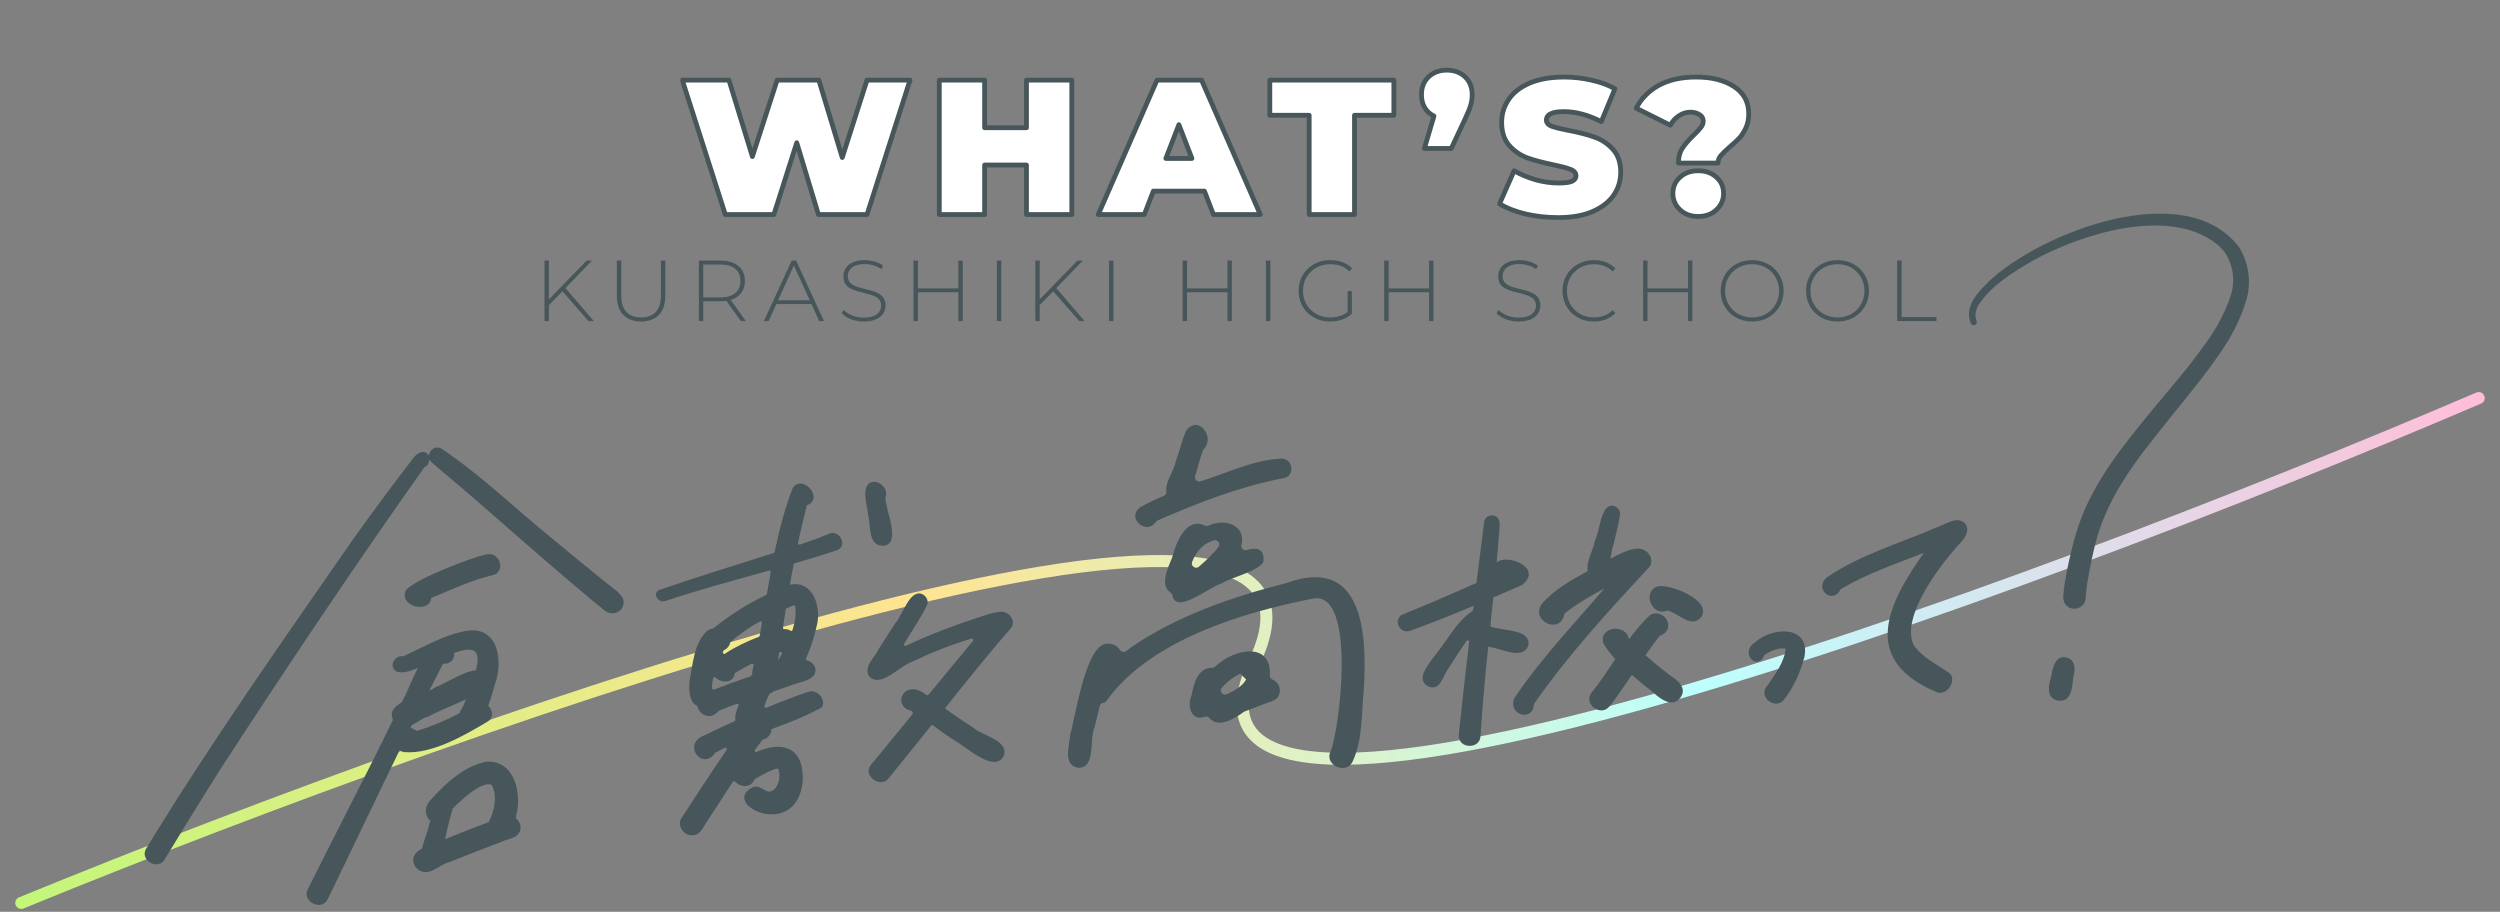 <svg width="839" height="306" viewBox="0 0 839 306" fill="none" xmlns="http://www.w3.org/2000/svg">
<rect x="0" y="0" width="839" height="306" fill="#808080" stroke="none"/>
<mask id="path-1-outside-1_2166_67958" maskUnits="userSpaceOnUse" x="228.156" y="22" width="360" height="52" fill="black">
<rect fill="white" x="228.156" y="22" width="360" height="52"/>
<path d="M305.406 26.889L290.971 72H274.667L267.384 47.898L259.716 72H243.411L228.976 26.889H244.636L252.498 52.538L260.811 26.889H274.795L282.658 52.86L290.971 26.889H305.406ZM359.694 26.889V72H344.485V55.373H330.437V72H315.228V26.889H330.437V42.871H344.485V26.889H359.694ZM404.206 64.138H387.064L384.035 72H368.569L388.289 26.889H403.24L422.959 72H407.235L404.206 64.138ZM400.017 53.182L395.635 41.84L391.253 53.182H400.017ZM439.361 38.682H426.15V26.889H467.781V38.682H454.57V72H439.361V38.682ZM485.556 23.538C488.048 23.538 490.089 24.29 491.678 25.794C493.268 27.297 494.063 29.295 494.063 31.787C494.063 32.904 493.912 34.021 493.612 35.138C493.311 36.255 492.623 37.952 491.549 40.229L487.038 49.831H478.016L481.238 38.94C479.907 38.296 478.875 37.372 478.145 36.169C477.415 34.923 477.05 33.463 477.05 31.787C477.05 29.295 477.844 27.297 479.434 25.794C481.024 24.29 483.064 23.538 485.556 23.538ZM522.9 73.031C519.162 73.031 515.51 72.623 511.944 71.807C508.421 70.947 505.521 69.809 503.244 68.391L508.142 57.307C510.29 58.553 512.696 59.562 515.36 60.336C518.024 61.066 520.58 61.431 523.029 61.431C525.134 61.431 526.638 61.238 527.54 60.851C528.442 60.422 528.893 59.799 528.893 58.982C528.893 58.037 528.292 57.328 527.089 56.856C525.929 56.383 523.995 55.868 521.289 55.309C517.809 54.579 514.909 53.805 512.589 52.989C510.269 52.13 508.25 50.755 506.531 48.865C504.813 46.931 503.953 44.332 503.953 41.067C503.953 38.231 504.748 35.654 506.338 33.334C507.927 31.014 510.29 29.188 513.427 27.856C516.606 26.524 520.451 25.858 524.962 25.858C528.055 25.858 531.084 26.202 534.049 26.889C537.056 27.534 539.698 28.5 541.975 29.789L537.4 40.809C532.975 38.575 528.786 37.458 524.833 37.458C520.924 37.458 518.969 38.403 518.969 40.294C518.969 41.196 519.549 41.883 520.709 42.356C521.869 42.785 523.781 43.258 526.444 43.774C529.881 44.418 532.781 45.17 535.144 46.029C537.507 46.845 539.548 48.199 541.266 50.089C543.028 51.979 543.909 54.557 543.909 57.822C543.909 60.658 543.114 63.236 541.524 65.556C539.934 67.833 537.55 69.659 534.371 71.033C531.235 72.365 527.411 73.031 522.9 73.031ZM563.287 54.729C563.287 52.71 563.738 51.034 564.64 49.702C565.542 48.328 566.831 46.845 568.506 45.256C569.581 44.225 570.354 43.387 570.826 42.742C571.342 42.098 571.6 41.411 571.6 40.68C571.6 39.735 571.192 39.005 570.375 38.489C569.559 37.931 568.528 37.651 567.282 37.651C565.907 37.651 564.618 38.06 563.415 38.876C562.212 39.649 561.267 40.702 560.58 42.034L549.109 36.298C550.827 33.033 553.362 30.477 556.713 28.629C560.107 26.782 564.275 25.858 569.215 25.858C574.457 25.858 578.71 26.932 581.975 29.08C585.24 31.229 586.873 34.257 586.873 38.167C586.873 39.971 586.551 41.561 585.906 42.936C585.305 44.268 584.574 45.406 583.715 46.351C582.856 47.254 581.76 48.263 580.429 49.38C579.054 50.583 578.066 51.55 577.464 52.28C576.863 53.011 576.562 53.827 576.562 54.729H563.287ZM569.924 72.644C567.432 72.644 565.392 71.893 563.802 70.389C562.212 68.885 561.418 67.059 561.418 64.911C561.418 62.72 562.212 60.916 563.802 59.498C565.392 58.037 567.432 57.307 569.924 57.307C572.416 57.307 574.457 58.037 576.046 59.498C577.636 60.916 578.431 62.72 578.431 64.911C578.431 67.059 577.636 68.885 576.046 70.389C574.457 71.893 572.416 72.644 569.924 72.644Z"/>
</mask>
<path d="M305.406 26.889L290.971 72H274.667L267.384 47.898L259.716 72H243.411L228.976 26.889H244.636L252.498 52.538L260.811 26.889H274.795L282.658 52.86L290.971 26.889H305.406ZM359.694 26.889V72H344.485V55.373H330.437V72H315.228V26.889H330.437V42.871H344.485V26.889H359.694ZM404.206 64.138H387.064L384.035 72H368.569L388.289 26.889H403.24L422.959 72H407.235L404.206 64.138ZM400.017 53.182L395.635 41.84L391.253 53.182H400.017ZM439.361 38.682H426.15V26.889H467.781V38.682H454.57V72H439.361V38.682ZM485.556 23.538C488.048 23.538 490.089 24.29 491.678 25.794C493.268 27.297 494.063 29.295 494.063 31.787C494.063 32.904 493.912 34.021 493.612 35.138C493.311 36.255 492.623 37.952 491.549 40.229L487.038 49.831H478.016L481.238 38.94C479.907 38.296 478.875 37.372 478.145 36.169C477.415 34.923 477.05 33.463 477.05 31.787C477.05 29.295 477.844 27.297 479.434 25.794C481.024 24.29 483.064 23.538 485.556 23.538ZM522.9 73.031C519.162 73.031 515.51 72.623 511.944 71.807C508.421 70.947 505.521 69.809 503.244 68.391L508.142 57.307C510.29 58.553 512.696 59.562 515.36 60.336C518.024 61.066 520.58 61.431 523.029 61.431C525.134 61.431 526.638 61.238 527.54 60.851C528.442 60.422 528.893 59.799 528.893 58.982C528.893 58.037 528.292 57.328 527.089 56.856C525.929 56.383 523.995 55.868 521.289 55.309C517.809 54.579 514.909 53.805 512.589 52.989C510.269 52.13 508.25 50.755 506.531 48.865C504.813 46.931 503.953 44.332 503.953 41.067C503.953 38.231 504.748 35.654 506.338 33.334C507.927 31.014 510.29 29.188 513.427 27.856C516.606 26.524 520.451 25.858 524.962 25.858C528.055 25.858 531.084 26.202 534.049 26.889C537.056 27.534 539.698 28.5 541.975 29.789L537.4 40.809C532.975 38.575 528.786 37.458 524.833 37.458C520.924 37.458 518.969 38.403 518.969 40.294C518.969 41.196 519.549 41.883 520.709 42.356C521.869 42.785 523.781 43.258 526.444 43.774C529.881 44.418 532.781 45.17 535.144 46.029C537.507 46.845 539.548 48.199 541.266 50.089C543.028 51.979 543.909 54.557 543.909 57.822C543.909 60.658 543.114 63.236 541.524 65.556C539.934 67.833 537.55 69.659 534.371 71.033C531.235 72.365 527.411 73.031 522.9 73.031ZM563.287 54.729C563.287 52.71 563.738 51.034 564.64 49.702C565.542 48.328 566.831 46.845 568.506 45.256C569.581 44.225 570.354 43.387 570.826 42.742C571.342 42.098 571.6 41.411 571.6 40.68C571.6 39.735 571.192 39.005 570.375 38.489C569.559 37.931 568.528 37.651 567.282 37.651C565.907 37.651 564.618 38.06 563.415 38.876C562.212 39.649 561.267 40.702 560.58 42.034L549.109 36.298C550.827 33.033 553.362 30.477 556.713 28.629C560.107 26.782 564.275 25.858 569.215 25.858C574.457 25.858 578.71 26.932 581.975 29.08C585.24 31.229 586.873 34.257 586.873 38.167C586.873 39.971 586.551 41.561 585.906 42.936C585.305 44.268 584.574 45.406 583.715 46.351C582.856 47.254 581.76 48.263 580.429 49.38C579.054 50.583 578.066 51.55 577.464 52.28C576.863 53.011 576.562 53.827 576.562 54.729H563.287ZM569.924 72.644C567.432 72.644 565.392 71.893 563.802 70.389C562.212 68.885 561.418 67.059 561.418 64.911C561.418 62.72 562.212 60.916 563.802 59.498C565.392 58.037 567.432 57.307 569.924 57.307C572.416 57.307 574.457 58.037 576.046 59.498C577.636 60.916 578.431 62.72 578.431 64.911C578.431 67.059 577.636 68.885 576.046 70.389C574.457 71.893 572.416 72.644 569.924 72.644Z" fill="white"/>
<path d="M305.406 26.889L306.174 27.135C306.252 26.89 306.209 26.622 306.057 26.414C305.905 26.207 305.664 26.084 305.406 26.084V26.889ZM290.971 72V72.805C291.321 72.805 291.631 72.579 291.738 72.246L290.971 72ZM274.667 72L273.895 72.233C273.998 72.573 274.311 72.805 274.667 72.805V72ZM267.384 47.898L268.156 47.665C268.053 47.327 267.743 47.095 267.39 47.093C267.037 47.09 266.724 47.317 266.617 47.654L267.384 47.898ZM259.716 72V72.805C260.066 72.805 260.377 72.579 260.483 72.244L259.716 72ZM243.411 72L242.644 72.246C242.751 72.579 243.061 72.805 243.411 72.805V72ZM228.976 26.889V26.084C228.719 26.084 228.477 26.207 228.325 26.414C228.174 26.622 228.13 26.89 228.209 27.135L228.976 26.889ZM244.636 26.889L245.406 26.653C245.302 26.315 244.99 26.084 244.636 26.084V26.889ZM252.498 52.538L251.728 52.774C251.831 53.11 252.14 53.341 252.491 53.343C252.843 53.346 253.156 53.121 253.264 52.786L252.498 52.538ZM260.811 26.889V26.084C260.462 26.084 260.153 26.309 260.045 26.641L260.811 26.889ZM274.795 26.889L275.566 26.656C275.464 26.316 275.15 26.084 274.795 26.084V26.889ZM282.658 52.86L281.887 53.094C281.989 53.431 282.299 53.663 282.651 53.666C283.004 53.669 283.317 53.442 283.425 53.106L282.658 52.86ZM290.971 26.889V26.084C290.621 26.084 290.31 26.31 290.204 26.644L290.971 26.889ZM304.639 26.644L290.204 71.754L291.738 72.246L306.174 27.135L304.639 26.644ZM290.971 71.195H274.667V72.805H290.971V71.195ZM275.438 71.767L268.156 47.665L266.613 48.131L273.895 72.233L275.438 71.767ZM266.617 47.654L258.948 71.756L260.483 72.244L268.152 48.142L266.617 47.654ZM259.716 71.195H243.411V72.805H259.716V71.195ZM244.179 71.754L229.743 26.644L228.209 27.135L242.644 72.246L244.179 71.754ZM228.976 27.695H244.636V26.084H228.976V27.695ZM243.866 27.125L251.728 52.774L253.268 52.302L245.406 26.653L243.866 27.125ZM253.264 52.786L261.577 27.138L260.045 26.641L251.732 52.29L253.264 52.786ZM260.811 27.695H274.795V26.084H260.811V27.695ZM274.024 27.123L281.887 53.094L283.429 52.627L275.566 26.656L274.024 27.123ZM283.425 53.106L291.738 27.135L290.204 26.644L281.89 52.615L283.425 53.106ZM290.971 27.695H305.406V26.084H290.971V27.695ZM359.694 26.889H360.5C360.5 26.444 360.139 26.084 359.694 26.084V26.889ZM359.694 72V72.805C360.139 72.805 360.5 72.445 360.5 72H359.694ZM344.485 72H343.68C343.68 72.445 344.041 72.805 344.485 72.805V72ZM344.485 55.373H345.291C345.291 54.929 344.93 54.568 344.485 54.568V55.373ZM330.437 55.373V54.568C329.992 54.568 329.631 54.929 329.631 55.373H330.437ZM330.437 72V72.805C330.882 72.805 331.242 72.445 331.242 72H330.437ZM315.228 72H314.422C314.422 72.445 314.783 72.805 315.228 72.805V72ZM315.228 26.889V26.084C314.783 26.084 314.422 26.444 314.422 26.889H315.228ZM330.437 26.889H331.242C331.242 26.444 330.882 26.084 330.437 26.084V26.889ZM330.437 42.871H329.631C329.631 43.316 329.992 43.677 330.437 43.677V42.871ZM344.485 42.871V43.677C344.93 43.677 345.291 43.316 345.291 42.871H344.485ZM344.485 26.889V26.084C344.041 26.084 343.68 26.444 343.68 26.889H344.485ZM358.889 26.889V72H360.5V26.889H358.889ZM359.694 71.195H344.485V72.805H359.694V71.195ZM345.291 72V55.373H343.68V72H345.291ZM344.485 54.568H330.437V56.179H344.485V54.568ZM329.631 55.373V72H331.242V55.373H329.631ZM330.437 71.195H315.228V72.805H330.437V71.195ZM316.034 72V26.889H314.422V72H316.034ZM315.228 27.695H330.437V26.084H315.228V27.695ZM329.631 26.889V42.871H331.242V26.889H329.631ZM330.437 43.677H344.485V42.066H330.437V43.677ZM345.291 42.871V26.889H343.68V42.871H345.291ZM344.485 27.695H359.694V26.084H344.485V27.695ZM404.206 64.138L404.958 63.848C404.838 63.537 404.539 63.332 404.206 63.332V64.138ZM387.064 64.138V63.332C386.731 63.332 386.432 63.537 386.313 63.848L387.064 64.138ZM384.035 72V72.805C384.369 72.805 384.667 72.6 384.787 72.29L384.035 72ZM368.569 72L367.831 71.677C367.722 71.926 367.746 72.214 367.895 72.441C368.044 72.668 368.297 72.805 368.569 72.805V72ZM388.289 26.889V26.084C387.969 26.084 387.679 26.273 387.551 26.567L388.289 26.889ZM403.24 26.889L403.978 26.567C403.85 26.273 403.56 26.084 403.24 26.084V26.889ZM422.959 72V72.805C423.231 72.805 423.485 72.668 423.634 72.441C423.782 72.214 423.806 71.926 423.698 71.677L422.959 72ZM407.235 72L406.483 72.29C406.603 72.6 406.902 72.805 407.235 72.805V72ZM400.017 53.182V53.988C400.283 53.988 400.532 53.857 400.682 53.638C400.832 53.419 400.865 53.14 400.769 52.892L400.017 53.182ZM395.635 41.84L396.387 41.55C396.267 41.239 395.968 41.035 395.635 41.035C395.302 41.035 395.004 41.239 394.884 41.55L395.635 41.84ZM391.253 53.182L390.502 52.892C390.406 53.14 390.439 53.419 390.589 53.638C390.739 53.857 390.987 53.988 391.253 53.988V53.182ZM404.206 63.332H387.064V64.943H404.206V63.332ZM386.313 63.848L383.284 71.71L384.787 72.29L387.816 64.427L386.313 63.848ZM384.035 71.195H368.569V72.805H384.035V71.195ZM369.307 72.323L389.027 27.212L387.551 26.567L367.831 71.677L369.307 72.323ZM388.289 27.695H403.24V26.084H388.289V27.695ZM402.502 27.212L422.221 72.323L423.698 71.677L403.978 26.567L402.502 27.212ZM422.959 71.195H407.235V72.805H422.959V71.195ZM407.987 71.71L404.958 63.848L403.455 64.427L406.483 72.29L407.987 71.71ZM400.769 52.892L396.387 41.55L394.884 42.131L399.266 53.473L400.769 52.892ZM394.884 41.55L390.502 52.892L392.004 53.473L396.387 42.131L394.884 41.55ZM391.253 53.988H400.017V52.377H391.253V53.988ZM439.361 38.682H440.166C440.166 38.238 439.806 37.877 439.361 37.877V38.682ZM426.15 38.682H425.344C425.344 39.127 425.705 39.488 426.15 39.488V38.682ZM426.15 26.889V26.084C425.705 26.084 425.344 26.444 425.344 26.889H426.15ZM467.781 26.889H468.586C468.586 26.444 468.226 26.084 467.781 26.084V26.889ZM467.781 38.682V39.488C468.226 39.488 468.586 39.127 468.586 38.682H467.781ZM454.57 38.682V37.877C454.125 37.877 453.764 38.238 453.764 38.682H454.57ZM454.57 72V72.805C455.015 72.805 455.375 72.445 455.375 72H454.57ZM439.361 72H438.555C438.555 72.445 438.916 72.805 439.361 72.805V72ZM439.361 37.877H426.15V39.488H439.361V37.877ZM426.955 38.682V26.889H425.344V38.682H426.955ZM426.15 27.695H467.781V26.084H426.15V27.695ZM466.975 26.889V38.682H468.586V26.889H466.975ZM467.781 37.877H454.57V39.488H467.781V37.877ZM453.764 38.682V72H455.375V38.682H453.764ZM454.57 71.195H439.361V72.805H454.57V71.195ZM440.166 72V38.682H438.555V72H440.166ZM491.678 25.794L491.125 26.379L491.678 25.794ZM491.549 40.229L490.821 39.886L490.82 39.887L491.549 40.229ZM487.038 49.831V50.637C487.351 50.637 487.635 50.456 487.767 50.174L487.038 49.831ZM478.016 49.831L477.244 49.603C477.172 49.846 477.219 50.11 477.371 50.313C477.523 50.517 477.762 50.637 478.016 50.637V49.831ZM481.238 38.94L482.011 39.169C482.123 38.791 481.944 38.387 481.589 38.215L481.238 38.94ZM478.145 36.169L477.45 36.577L477.457 36.587L478.145 36.169ZM479.434 25.794L479.988 26.379L479.434 25.794ZM485.556 24.344C487.873 24.344 489.706 25.037 491.125 26.379L492.232 25.209C490.472 23.544 488.223 22.733 485.556 22.733V24.344ZM491.125 26.379C492.531 27.709 493.257 29.483 493.257 31.787H494.868C494.868 29.108 494.005 26.886 492.232 25.209L491.125 26.379ZM493.257 31.787C493.257 32.831 493.117 33.877 492.834 34.929L494.389 35.347C494.708 34.165 494.868 32.977 494.868 31.787H493.257ZM492.834 34.929C492.553 35.972 491.893 37.614 490.821 39.886L492.278 40.573C493.354 38.291 494.069 36.539 494.389 35.347L492.834 34.929ZM490.82 39.887L486.309 49.489L487.767 50.174L492.279 40.572L490.82 39.887ZM487.038 49.026H478.016V50.637H487.038V49.026ZM478.789 50.06L482.011 39.169L480.466 38.712L477.244 49.603L478.789 50.06ZM481.589 38.215C480.39 37.635 479.479 36.814 478.834 35.751L477.457 36.587C478.272 37.93 479.423 38.957 480.888 39.665L481.589 38.215ZM478.84 35.762C478.193 34.658 477.855 33.343 477.855 31.787H476.244C476.244 33.583 476.636 35.188 477.45 36.577L478.84 35.762ZM477.855 31.787C477.855 29.483 478.582 27.709 479.988 26.379L478.88 25.209C477.107 26.886 476.244 29.108 476.244 31.787H477.855ZM479.988 26.379C481.407 25.037 483.239 24.344 485.556 24.344V22.733C482.889 22.733 480.641 23.544 478.88 25.209L479.988 26.379ZM511.944 71.807L511.753 72.589L511.765 72.592L511.944 71.807ZM503.244 68.391L502.508 68.066C502.345 68.433 502.478 68.863 502.819 69.075L503.244 68.391ZM508.142 57.307L508.546 56.61C508.348 56.495 508.111 56.47 507.893 56.541C507.675 56.612 507.498 56.772 507.405 56.981L508.142 57.307ZM515.36 60.336L515.135 61.109L515.147 61.112L515.36 60.336ZM527.54 60.851L527.857 61.592C527.867 61.587 527.877 61.583 527.886 61.578L527.54 60.851ZM527.089 56.856L526.785 57.602L526.794 57.605L527.089 56.856ZM521.289 55.309L521.123 56.097L521.126 56.098L521.289 55.309ZM512.589 52.989L512.309 53.745L512.321 53.749L512.589 52.989ZM506.531 48.865L505.929 49.4L505.935 49.407L506.531 48.865ZM506.338 33.334L507.002 33.789L506.338 33.334ZM513.427 27.856L513.115 27.113L513.112 27.114L513.427 27.856ZM534.049 26.889L533.867 27.674L533.88 27.677L534.049 26.889ZM541.975 29.789L542.719 30.098C542.875 29.722 542.726 29.289 542.372 29.088L541.975 29.789ZM537.4 40.809L537.037 41.528C537.237 41.629 537.47 41.642 537.68 41.565C537.89 41.487 538.058 41.325 538.144 41.118L537.4 40.809ZM520.709 42.356L520.405 43.102C520.413 43.105 520.421 43.108 520.429 43.111L520.709 42.356ZM526.444 43.774L526.291 44.565L526.296 44.565L526.444 43.774ZM535.144 46.029L534.869 46.786L534.881 46.791L535.144 46.029ZM541.266 50.089L540.67 50.631L540.677 50.638L541.266 50.089ZM541.524 65.556L542.185 66.017L542.189 66.011L541.524 65.556ZM534.371 71.033L534.686 71.775L534.691 71.773L534.371 71.033ZM522.9 72.226C519.221 72.226 515.63 71.824 512.124 71.021L511.765 72.592C515.391 73.422 519.103 73.837 522.9 73.837V72.226ZM512.135 71.024C508.668 70.178 505.854 69.067 503.67 67.707L502.819 69.075C505.189 70.551 508.175 71.716 511.753 72.589L512.135 71.024ZM503.981 68.717L508.879 57.632L507.405 56.981L502.508 68.066L503.981 68.717ZM507.738 58.004C509.949 59.286 512.416 60.32 515.135 61.109L515.585 59.562C512.976 58.805 510.632 57.819 508.546 56.61L507.738 58.004ZM515.147 61.112C517.871 61.859 520.499 62.237 523.029 62.237V60.626C520.66 60.626 518.176 60.273 515.573 59.559L515.147 61.112ZM523.029 62.237C525.146 62.237 526.793 62.048 527.857 61.592L527.222 60.111C526.482 60.428 525.121 60.626 523.029 60.626V62.237ZM527.886 61.578C528.424 61.323 528.882 60.983 529.207 60.534C529.539 60.077 529.699 59.549 529.699 58.982H528.088C528.088 59.232 528.022 59.424 527.902 59.589C527.776 59.764 527.558 59.95 527.193 60.124L527.886 61.578ZM529.699 58.982C529.699 58.322 529.483 57.723 529.056 57.221C528.642 56.733 528.063 56.373 527.383 56.106L526.794 57.605C527.318 57.811 527.64 58.042 527.828 58.263C528.003 58.469 528.088 58.697 528.088 58.982H529.699ZM527.393 56.11C526.159 55.607 524.163 55.08 521.452 54.52L521.126 56.098C523.828 56.656 525.698 57.159 526.785 57.602L527.393 56.11ZM521.454 54.521C517.995 53.795 515.132 53.03 512.856 52.229L512.321 53.749C514.686 54.581 517.623 55.363 521.123 56.097L521.454 54.521ZM512.869 52.234C510.674 51.421 508.762 50.121 507.127 48.323L505.935 49.407C507.737 51.389 509.864 52.839 512.309 53.745L512.869 52.234ZM507.133 48.33C505.577 46.579 504.759 44.188 504.759 41.067H503.148C503.148 44.476 504.048 47.283 505.929 49.4L507.133 48.33ZM504.759 41.067C504.759 38.392 505.505 35.974 507.002 33.789L505.673 32.878C503.991 35.334 503.148 38.07 503.148 41.067H504.759ZM507.002 33.789C508.488 31.62 510.716 29.882 513.741 28.597L513.112 27.114C509.864 28.494 507.367 30.407 505.673 32.878L507.002 33.789ZM513.738 28.599C516.793 27.319 520.526 26.664 524.962 26.664V25.053C520.375 25.053 516.418 25.729 513.115 27.113L513.738 28.599ZM524.962 26.664C527.995 26.664 530.963 27.001 533.867 27.674L534.231 26.105C531.206 25.403 528.116 25.053 524.962 25.053V26.664ZM533.88 27.677C536.821 28.307 539.384 29.248 541.578 30.49L542.372 29.088C540.013 27.753 537.291 26.76 534.217 26.102L533.88 27.677ZM541.231 29.48L536.656 40.5L538.144 41.118L542.719 30.098L541.231 29.48ZM537.763 40.09C533.253 37.813 528.94 36.653 524.833 36.653V38.264C528.632 38.264 532.696 39.337 537.037 41.528L537.763 40.09ZM524.833 36.653C522.839 36.653 521.227 36.889 520.084 37.442C519.502 37.723 519.014 38.1 518.672 38.596C518.326 39.098 518.163 39.674 518.163 40.294H519.774C519.774 39.968 519.856 39.717 519.999 39.51C520.146 39.297 520.39 39.083 520.785 38.892C521.598 38.499 522.918 38.264 524.833 38.264V36.653ZM518.163 40.294C518.163 40.934 518.375 41.516 518.788 42.005C519.189 42.48 519.749 42.835 520.405 43.102L521.013 41.61C520.509 41.404 520.199 41.179 520.019 40.966C519.852 40.769 519.774 40.555 519.774 40.294H518.163ZM520.429 43.111C521.655 43.565 523.623 44.048 526.291 44.565L526.597 42.983C523.938 42.468 522.082 42.005 520.989 41.6L520.429 43.111ZM526.296 44.565C529.705 45.205 532.56 45.946 534.869 46.786L535.419 45.272C533.003 44.393 530.058 43.632 526.593 42.982L526.296 44.565ZM534.881 46.791C537.114 47.562 539.041 48.838 540.67 50.631L541.862 49.547C540.055 47.559 537.901 46.129 535.407 45.268L534.881 46.791ZM540.677 50.638C542.266 52.343 543.103 54.705 543.103 57.822H544.714C544.714 54.409 543.79 51.616 541.856 49.54L540.677 50.638ZM543.103 57.822C543.103 60.497 542.357 62.916 540.86 65.1L542.189 66.011C543.871 63.556 544.714 60.819 544.714 57.822H543.103ZM540.864 65.094C539.378 67.222 537.127 68.964 534.051 70.294L534.691 71.773C537.973 70.353 540.491 68.443 542.185 66.017L540.864 65.094ZM534.056 70.292C531.046 71.57 527.336 72.226 522.9 72.226V73.837C527.486 73.837 531.423 73.16 534.686 71.775L534.056 70.292ZM563.286 54.729H562.481C562.481 55.174 562.842 55.535 563.286 55.535V54.729ZM564.64 49.702L565.307 50.154L565.313 50.144L564.64 49.702ZM568.506 45.256L569.061 45.84L569.064 45.837L568.506 45.256ZM570.826 42.742L570.197 42.239C570.19 42.248 570.184 42.257 570.177 42.266L570.826 42.742ZM570.375 38.489L569.92 39.154C569.929 39.16 569.937 39.165 569.945 39.17L570.375 38.489ZM563.415 38.876L563.851 39.553C563.857 39.55 563.862 39.546 563.868 39.542L563.415 38.876ZM560.58 42.034L560.22 42.754C560.614 42.951 561.093 42.795 561.296 42.403L560.58 42.034ZM549.109 36.298L548.396 35.923C548.295 36.115 548.276 36.339 548.342 36.545C548.408 36.751 548.555 36.922 548.749 37.019L549.109 36.298ZM556.713 28.629L556.328 27.922L556.324 27.924L556.713 28.629ZM581.975 29.08L581.532 29.753L581.975 29.08ZM585.906 42.936L585.177 42.594L585.172 42.604L585.906 42.936ZM583.715 46.351L584.299 46.907C584.303 46.902 584.307 46.898 584.311 46.893L583.715 46.351ZM580.429 49.38L579.911 48.763C579.907 48.767 579.902 48.77 579.898 48.774L580.429 49.38ZM577.464 52.28L576.842 51.768V51.768L577.464 52.28ZM576.562 54.729V55.535C577.007 55.535 577.367 55.174 577.367 54.729H576.562ZM563.802 70.389L563.248 70.974L563.802 70.389ZM563.802 59.498L564.338 60.099L564.347 60.091L563.802 59.498ZM576.046 59.498L575.501 60.091L575.51 60.099L576.046 59.498ZM576.046 70.389L576.6 70.974L576.046 70.389ZM564.092 54.729C564.092 52.83 564.516 51.322 565.307 50.154L563.973 49.251C562.96 50.746 562.481 52.59 562.481 54.729H564.092ZM565.313 50.144C566.171 48.838 567.414 47.403 569.061 45.84L567.952 44.671C566.248 46.288 564.913 47.818 563.966 49.261L565.313 50.144ZM569.064 45.837C570.149 44.796 570.962 43.92 571.476 43.219L570.177 42.266C569.746 42.854 569.013 43.653 567.949 44.675L569.064 45.837ZM571.455 43.246C572.07 42.478 572.405 41.617 572.405 40.68H570.794C570.794 41.204 570.614 41.718 570.197 42.239L571.455 43.246ZM572.405 40.68C572.405 39.452 571.849 38.467 570.805 37.808L569.945 39.17C570.534 39.542 570.794 40.019 570.794 40.68H572.405ZM570.83 37.824C569.849 37.153 568.648 36.846 567.282 36.846V38.457C568.408 38.457 569.269 38.708 569.92 39.154L570.83 37.824ZM567.282 36.846C565.736 36.846 564.291 37.308 562.963 38.209L563.868 39.542C564.945 38.811 566.078 38.457 567.282 38.457V36.846ZM562.98 38.198C561.652 39.052 560.613 40.213 559.864 41.664L561.296 42.403C561.922 41.191 562.773 40.247 563.851 39.553L562.98 38.198ZM560.94 41.313L549.469 35.578L548.749 37.019L560.22 42.754L560.94 41.313ZM549.822 36.673C551.464 33.553 553.884 31.109 557.102 29.335L556.324 27.924C552.841 29.844 550.191 32.513 548.396 35.923L549.822 36.673ZM557.098 29.337C560.346 27.569 564.373 26.664 569.215 26.664V25.053C564.177 25.053 559.869 25.995 556.328 27.922L557.098 29.337ZM569.215 26.664C574.352 26.664 578.437 27.717 581.532 29.753L582.418 28.407C578.983 26.148 574.562 25.053 569.215 25.053V26.664ZM581.532 29.753C584.571 31.752 586.067 34.528 586.067 38.167H587.678C587.678 33.986 585.91 30.705 582.418 28.407L581.532 29.753ZM586.067 38.167C586.067 39.875 585.763 41.344 585.177 42.594L586.636 43.278C587.339 41.778 587.678 40.068 587.678 38.167H586.067ZM585.172 42.604C584.6 43.87 583.914 44.935 583.119 45.809L584.311 46.893C585.235 45.877 586.009 44.665 586.64 43.267L585.172 42.604ZM583.132 45.796C582.3 46.67 581.228 47.658 579.911 48.763L580.946 49.997C582.293 48.868 583.412 47.837 584.299 46.907L583.132 45.796ZM579.898 48.774C578.515 49.984 577.487 50.986 576.842 51.768L578.086 52.792C578.645 52.114 579.593 51.182 580.959 49.986L579.898 48.774ZM576.842 51.768C576.128 52.635 575.756 53.63 575.756 54.729H577.367C577.367 54.023 577.597 53.386 578.086 52.792L576.842 51.768ZM576.562 53.923H563.286V55.535H576.562V53.923ZM569.924 71.839C567.607 71.839 565.775 71.146 564.356 69.804L563.248 70.974C565.009 72.639 567.257 73.45 569.924 73.45V71.839ZM564.356 69.804C562.923 68.449 562.223 66.833 562.223 64.911H560.612C560.612 67.285 561.501 69.322 563.248 70.974L564.356 69.804ZM562.223 64.911C562.223 62.942 562.926 61.359 564.338 60.099L563.266 58.897C561.499 60.472 560.612 62.498 560.612 64.911H562.223ZM564.347 60.091C565.765 58.788 567.601 58.112 569.924 58.112V56.501C567.264 56.501 565.018 57.286 563.257 58.905L564.347 60.091ZM569.924 58.112C572.247 58.112 574.083 58.788 575.501 60.091L576.591 58.905C574.83 57.286 572.585 56.501 569.924 56.501V58.112ZM575.51 60.099C576.923 61.359 577.625 62.942 577.625 64.911H579.236C579.236 62.498 578.349 60.472 576.583 58.897L575.51 60.099ZM577.625 64.911C577.625 66.833 576.925 68.449 575.493 69.804L576.6 70.974C578.347 69.322 579.236 67.285 579.236 64.911H577.625ZM575.493 69.804C574.074 71.146 572.241 71.839 569.924 71.839V73.45C572.591 73.45 574.84 72.639 576.6 70.974L575.493 69.804Z" fill="#47565A" mask="url(#path-1-outside-1_2166_67958)"/>
<path d="M184.008 102.617L183.95 100.761L196.883 87.45H198.681L189.634 96.817L188.793 97.716L184.008 102.617ZM182.732 107.75V87.45H184.211V107.75H182.732ZM197.492 107.75L188.358 97.31L189.373 96.237L199.29 107.75H197.492ZM215.135 107.895C212.621 107.895 210.64 107.16 209.19 105.691C207.74 104.222 207.015 102.037 207.015 99.137V87.45H208.494V99.079C208.494 101.612 209.074 103.487 210.234 104.705C211.394 105.923 213.037 106.532 215.164 106.532C217.271 106.532 218.905 105.923 220.065 104.705C221.225 103.487 221.805 101.612 221.805 99.079V87.45H223.284V99.137C223.284 102.037 222.559 104.222 221.109 105.691C219.659 107.16 217.667 107.895 215.135 107.895ZM234.535 107.75V87.45H241.814C243.515 87.45 244.975 87.721 246.193 88.262C247.411 88.803 248.348 89.587 249.006 90.611C249.663 91.617 249.992 92.844 249.992 94.294C249.992 95.705 249.663 96.923 249.006 97.948C248.348 98.953 247.411 99.736 246.193 100.297C244.975 100.838 243.515 101.109 241.814 101.109H235.347L236.014 100.413V107.75H234.535ZM248.629 107.75L243.351 100.384H245.033L250.311 107.75H248.629ZM236.014 100.5L235.347 99.804H241.814C243.998 99.804 245.651 99.321 246.773 98.354C247.913 97.387 248.484 96.034 248.484 94.294C248.484 92.535 247.913 91.181 246.773 90.234C245.651 89.267 243.998 88.784 241.814 88.784H235.347L236.014 88.059V100.5ZM256.364 107.75L265.701 87.45H267.18L276.518 107.75H274.923L266.107 88.378H266.745L257.959 107.75H256.364ZM259.786 102.037L260.278 100.79H272.429L272.922 102.037H259.786ZM289.889 107.895C288.382 107.895 286.951 107.644 285.598 107.141C284.264 106.619 283.229 105.952 282.495 105.14L283.162 104.038C283.858 104.753 284.805 105.362 286.004 105.865C287.222 106.348 288.507 106.59 289.86 106.59C291.214 106.59 292.316 106.416 293.166 106.068C294.036 105.701 294.674 105.217 295.08 104.618C295.506 104.019 295.718 103.352 295.718 102.617C295.718 101.747 295.486 101.051 295.022 100.529C294.558 100.007 293.949 99.591 293.195 99.282C292.441 98.973 291.62 98.712 290.73 98.499C289.841 98.286 288.942 98.064 288.034 97.832C287.125 97.581 286.294 97.262 285.54 96.875C284.786 96.488 284.177 95.966 283.713 95.309C283.268 94.632 283.046 93.763 283.046 92.699C283.046 91.733 283.297 90.843 283.8 90.031C284.302 89.219 285.085 88.562 286.149 88.059C287.212 87.556 288.575 87.305 290.237 87.305C291.359 87.305 292.461 87.469 293.543 87.798C294.645 88.127 295.583 88.572 296.356 89.132L295.805 90.321C294.955 89.741 294.036 89.316 293.05 89.045C292.084 88.755 291.146 88.61 290.237 88.61C288.942 88.61 287.869 88.794 287.019 89.161C286.168 89.528 285.54 90.022 285.134 90.64C284.728 91.24 284.525 91.916 284.525 92.67C284.525 93.54 284.747 94.236 285.192 94.758C285.656 95.28 286.265 95.696 287.019 96.005C287.773 96.314 288.604 96.575 289.513 96.788C290.421 97.001 291.32 97.233 292.209 97.484C293.099 97.716 293.92 98.025 294.674 98.412C295.428 98.799 296.037 99.321 296.501 99.978C296.965 100.635 297.197 101.486 297.197 102.53C297.197 103.477 296.936 104.367 296.414 105.198C295.892 106.01 295.09 106.667 294.007 107.17C292.944 107.653 291.571 107.895 289.889 107.895ZM321.626 87.45H323.105V107.75H321.626V87.45ZM308.054 107.75H306.575V87.45H308.054V107.75ZM321.8 98.093H307.88V96.788H321.8V98.093ZM334.544 107.75V87.45H336.023V107.75H334.544ZM348.723 102.617L348.665 100.761L361.599 87.45H363.397L354.349 96.817L353.508 97.716L348.723 102.617ZM347.447 107.75V87.45H348.926V107.75H347.447ZM362.208 107.75L353.073 97.31L354.088 96.237L364.006 107.75H362.208ZM372.187 107.75V87.45H373.666V107.75H372.187ZM411.939 87.45H413.418V107.75H411.939V87.45ZM398.367 107.75H396.888V87.45H398.367V107.75ZM412.113 98.093H398.193V96.788H412.113V98.093ZM424.857 107.75V87.45H426.336V107.75H424.857ZM446.43 107.895C444.903 107.895 443.492 107.644 442.196 107.141C440.901 106.619 439.77 105.894 438.803 104.966C437.856 104.038 437.121 102.955 436.599 101.718C436.077 100.461 435.816 99.089 435.816 97.6C435.816 96.111 436.077 94.748 436.599 93.511C437.121 92.254 437.866 91.162 438.832 90.234C439.799 89.306 440.92 88.591 442.196 88.088C443.492 87.566 444.913 87.305 446.459 87.305C447.929 87.305 449.292 87.537 450.548 88.001C451.805 88.465 452.878 89.161 453.767 90.089L452.839 91.075C451.95 90.205 450.974 89.587 449.91 89.219C448.866 88.852 447.726 88.668 446.488 88.668C445.174 88.668 443.956 88.891 442.834 89.335C441.713 89.78 440.737 90.408 439.905 91.22C439.074 92.032 438.426 92.98 437.962 94.062C437.518 95.145 437.295 96.324 437.295 97.6C437.295 98.876 437.518 100.055 437.962 101.138C438.426 102.221 439.074 103.168 439.905 103.98C440.737 104.792 441.713 105.42 442.834 105.865C443.956 106.31 445.174 106.532 446.488 106.532C447.687 106.532 448.818 106.348 449.881 105.981C450.964 105.614 451.95 105.005 452.839 104.154L453.68 105.285C452.772 106.155 451.679 106.812 450.403 107.257C449.147 107.682 447.822 107.895 446.43 107.895ZM452.259 105.14V97.687H453.68V105.285L452.259 105.14ZM479.59 87.45H481.069V107.75H479.59V87.45ZM466.018 107.75H464.539V87.45H466.018V107.75ZM479.764 98.093H465.844V96.788H479.764V98.093ZM509.642 107.895C508.134 107.895 506.703 107.644 505.35 107.141C504.016 106.619 502.982 105.952 502.247 105.14L502.914 104.038C503.61 104.753 504.557 105.362 505.756 105.865C506.974 106.348 508.259 106.59 509.613 106.59C510.966 106.59 512.068 106.416 512.919 106.068C513.789 105.701 514.427 105.217 514.833 104.618C515.258 104.019 515.471 103.352 515.471 102.617C515.471 101.747 515.239 101.051 514.775 100.529C514.311 100.007 513.702 99.591 512.948 99.282C512.194 98.973 511.372 98.712 510.483 98.499C509.593 98.286 508.694 98.064 507.786 97.832C506.877 97.581 506.046 97.262 505.292 96.875C504.538 96.488 503.929 95.966 503.465 95.309C503.02 94.632 502.798 93.763 502.798 92.699C502.798 91.733 503.049 90.843 503.552 90.031C504.055 89.219 504.838 88.562 505.901 88.059C506.964 87.556 508.327 87.305 509.99 87.305C511.111 87.305 512.213 87.469 513.296 87.798C514.398 88.127 515.335 88.572 516.109 89.132L515.558 90.321C514.707 89.741 513.789 89.316 512.803 89.045C511.836 88.755 510.898 88.61 509.99 88.61C508.694 88.61 507.621 88.794 506.771 89.161C505.92 89.528 505.292 90.022 504.886 90.64C504.48 91.24 504.277 91.916 504.277 92.67C504.277 93.54 504.499 94.236 504.944 94.758C505.408 95.28 506.017 95.696 506.771 96.005C507.525 96.314 508.356 96.575 509.265 96.788C510.173 97.001 511.072 97.233 511.962 97.484C512.851 97.716 513.673 98.025 514.427 98.412C515.181 98.799 515.79 99.321 516.254 99.978C516.718 100.635 516.95 101.486 516.95 102.53C516.95 103.477 516.689 104.367 516.167 105.198C515.645 106.01 514.842 106.667 513.76 107.17C512.696 107.653 511.324 107.895 509.642 107.895ZM534.911 107.895C533.403 107.895 532.002 107.644 530.706 107.141C529.43 106.619 528.319 105.894 527.372 104.966C526.424 104.038 525.69 102.955 525.168 101.718C524.646 100.461 524.385 99.089 524.385 97.6C524.385 96.111 524.646 94.748 525.168 93.511C525.69 92.254 526.424 91.162 527.372 90.234C528.338 89.306 529.459 88.591 530.735 88.088C532.011 87.566 533.403 87.305 534.911 87.305C536.342 87.305 537.676 87.537 538.913 88.001C540.17 88.465 541.243 89.171 542.132 90.118L541.204 91.075C540.334 90.225 539.368 89.615 538.304 89.248C537.26 88.862 536.149 88.668 534.969 88.668C533.674 88.668 532.466 88.891 531.344 89.335C530.242 89.78 529.276 90.408 528.445 91.22C527.633 92.032 526.995 92.98 526.531 94.062C526.086 95.145 525.864 96.324 525.864 97.6C525.864 98.876 526.086 100.055 526.531 101.138C526.995 102.221 527.633 103.168 528.445 103.98C529.276 104.792 530.242 105.42 531.344 105.865C532.466 106.31 533.674 106.532 534.969 106.532C536.149 106.532 537.26 106.348 538.304 105.981C539.368 105.594 540.334 104.966 541.204 104.096L542.132 105.053C541.243 106 540.17 106.716 538.913 107.199C537.676 107.663 536.342 107.895 534.911 107.895ZM566.487 87.45H567.966V107.75H566.487V87.45ZM552.915 107.75H551.436V87.45H552.915V107.75ZM566.661 98.093H552.741V96.788H566.661V98.093ZM588.018 107.895C586.51 107.895 585.108 107.644 583.813 107.141C582.537 106.619 581.416 105.894 580.449 104.966C579.502 104.019 578.767 102.926 578.245 101.689C577.723 100.432 577.462 99.069 577.462 97.6C577.462 96.131 577.723 94.777 578.245 93.54C578.767 92.284 579.502 91.191 580.449 90.263C581.416 89.316 582.537 88.591 583.813 88.088C585.108 87.566 586.51 87.305 588.018 87.305C589.526 87.305 590.918 87.566 592.194 88.088C593.489 88.591 594.611 89.306 595.558 90.234C596.505 91.162 597.24 92.254 597.762 93.511C598.303 94.748 598.574 96.111 598.574 97.6C598.574 99.089 598.303 100.461 597.762 101.718C597.24 102.955 596.505 104.038 595.558 104.966C594.611 105.894 593.489 106.619 592.194 107.141C590.918 107.644 589.526 107.895 588.018 107.895ZM588.018 106.532C589.313 106.532 590.512 106.31 591.614 105.865C592.716 105.42 593.673 104.792 594.485 103.98C595.297 103.168 595.925 102.221 596.37 101.138C596.834 100.055 597.066 98.876 597.066 97.6C597.066 96.305 596.834 95.125 596.37 94.062C595.925 92.98 595.297 92.032 594.485 91.22C593.673 90.408 592.716 89.78 591.614 89.335C590.512 88.891 589.313 88.668 588.018 88.668C586.723 88.668 585.524 88.891 584.422 89.335C583.32 89.78 582.353 90.408 581.522 91.22C580.71 92.032 580.072 92.98 579.608 94.062C579.163 95.125 578.941 96.305 578.941 97.6C578.941 98.876 579.163 100.055 579.608 101.138C580.072 102.221 580.71 103.168 581.522 103.98C582.353 104.792 583.32 105.42 584.422 105.865C585.524 106.31 586.723 106.532 588.018 106.532ZM616.666 107.895C615.158 107.895 613.757 107.644 612.461 107.141C611.186 106.619 610.064 105.894 609.098 104.966C608.15 104.019 607.416 102.926 606.894 101.689C606.372 100.432 606.111 99.069 606.111 97.6C606.111 96.131 606.372 94.777 606.894 93.54C607.416 92.284 608.15 91.191 609.098 90.263C610.064 89.316 611.186 88.591 612.461 88.088C613.757 87.566 615.158 87.305 616.666 87.305C618.174 87.305 619.566 87.566 620.842 88.088C622.138 88.591 623.259 89.306 624.206 90.234C625.154 91.162 625.888 92.254 626.41 93.511C626.952 94.748 627.222 96.111 627.222 97.6C627.222 99.089 626.952 100.461 626.41 101.718C625.888 102.955 625.154 104.038 624.206 104.966C623.259 105.894 622.138 106.619 620.842 107.141C619.566 107.644 618.174 107.895 616.666 107.895ZM616.666 106.532C617.962 106.532 619.16 106.31 620.262 105.865C621.364 105.42 622.321 104.792 623.133 103.98C623.945 103.168 624.574 102.221 625.018 101.138C625.482 100.055 625.714 98.876 625.714 97.6C625.714 96.305 625.482 95.125 625.018 94.062C624.574 92.98 623.945 92.032 623.133 91.22C622.321 90.408 621.364 89.78 620.262 89.335C619.16 88.891 617.962 88.668 616.666 88.668C615.371 88.668 614.172 88.891 613.07 89.335C611.968 89.78 611.002 90.408 610.171 91.22C609.359 92.032 608.721 92.98 608.257 94.062C607.812 95.125 607.59 96.305 607.59 97.6C607.59 98.876 607.812 100.055 608.257 101.138C608.721 102.221 609.359 103.168 610.171 103.98C611.002 104.792 611.968 105.42 613.07 105.865C614.172 106.31 615.371 106.532 616.666 106.532ZM636.702 107.75V87.45H638.181V106.416H649.868V107.75H636.702Z" fill="#47565A"/>
<path d="M7.132 303.02C162.559 239.302 462.938 133.877 421.042 221.92C379.145 309.962 677.465 199.714 831.862 133.585" stroke="url(#paint0_linear_2166_67958)" stroke-width="4.028" stroke-linecap="round"/>
<path d="M143.952 154.826C144.066 154.624 144.136 154.419 144.167 154.213C144.329 154.563 144.57 154.9 144.917 155.202C149.351 159.106 153.966 162.808 158.413 166.699C173.125 179.456 187.653 192.437 202.746 204.765C204.479 206.337 207.33 206.144 208.611 204.28C211.217 200.411 206.023 197.829 203.444 195.579C197.404 190.691 191.377 185.785 185.407 180.809C172.989 170.769 161.501 159.504 148.198 150.585C146.11 149.399 144.07 151.071 143.943 152.939C143.469 152.046 142.395 151.434 141.329 151.762C139.122 152.383 138.127 154.734 136.705 156.322C130.459 164.476 124.384 172.76 118.406 181.106C94.675 215.33 70.642 249.349 48.974 284.929C46.811 288.864 53.316 292.26 55.316 288.321C61.251 278.548 67.217 268.815 73.331 259.112C95.781 224.587 118.677 190.341 142.478 156.729C143.434 156.519 143.772 155.67 143.947 154.826H143.952Z" fill="#47565A"/>
<path d="M144.707 200.7C151.37 197.943 157.959 194.774 165.051 193.102C169.894 192.288 167.986 184.958 163.288 186.087C159.63 186.481 135.65 195.702 135.957 198.818C134.663 203.829 144.185 205.772 144.707 200.7Z" fill="#47565A"/>
<path d="M109.918 301.865C118.059 285.226 125.959 268.442 134.091 251.785C134.455 252.026 134.889 252.231 135.407 252.389C144.872 253.304 156.088 246.66 163.883 242.026C165.791 240.524 165.273 238.209 163.852 236.844C164.98 233.842 165.791 230.787 166.212 229.255C168.818 222.086 167.366 210.331 156.961 211.64C149.189 212.918 142.359 217.058 135.341 220.239C132.494 219.701 130.169 223.736 133.117 225.373C134.867 226.086 137.46 225.342 140.214 224.187C138.218 228.126 136.53 232.616 134.898 235.636C132.288 237.133 130.652 238.997 131.893 241.566C122.62 260.626 112.76 279.379 103.334 298.351C101.11 302.438 107.878 305.97 109.913 301.869L109.918 301.865ZM137.767 244.301C137.92 243.991 138.074 243.68 138.227 243.369C140.083 242.415 141.947 240.875 143.815 240.428C147.776 238.297 152.272 236.691 156.382 234.656C156.124 235.312 155.86 235.969 155.584 236.616C155.211 237.566 154.553 238.441 154.154 239.387C149.575 241.798 144.75 243.842 139.776 245.321C139.122 244.739 138.442 244.424 137.767 244.306V244.301ZM148.702 222.708C149.189 222.795 149.693 222.778 150.193 222.629C151 222.388 151.68 221.833 152.066 221.097C152.426 220.423 152.505 219.745 152.382 219.115C158.527 217.027 161.703 217.43 159.655 225.08C159.282 225.032 158.896 225.036 158.505 225.115C154.172 226.187 150.439 228.857 146.342 230.542C145.776 230.957 144.982 231.356 144.052 231.758C145.592 228.734 147.14 225.714 148.706 222.708H148.702Z" fill="#47565A"/>
<path d="M143.683 292.61C146.323 292.041 148.135 289.976 150.841 289.323C156.675 286.951 162.562 284.684 168.457 282.448C170.431 281.507 173.168 281.415 174.291 279.354C175.243 277.695 174.51 275.7 173.102 274.579C173.168 274.225 173.229 273.857 173.278 273.472C175.168 266.351 172.738 254.92 163.123 255.633C155.526 257.213 149.311 263.087 144.376 268.614C142.069 271.319 142.814 274.076 144.45 275.538C144.323 275.901 144.187 276.242 144.043 276.562C143.792 278.557 142.279 281.813 141.652 284.759C140.437 285.363 139.415 286.172 138.897 287.494C137.858 290.365 140.722 293.201 143.678 292.615L143.683 292.61ZM164.996 263.402C167.075 267.113 165.847 272.352 164.031 275.888C163.97 275.91 163.904 275.936 163.843 275.958C158.982 277.774 154.149 279.665 149.354 281.634C150.104 278.177 150.912 274.732 151.938 271.362C155.311 267.874 161.847 262.08 165.001 263.397L164.996 263.402Z" fill="#47565A"/>
<path d="M269.379 262.318C269.966 249.876 261.672 248.908 253.939 252.339C253.483 252.541 253.053 252.011 253.351 251.609C254.162 250.51 254.991 249.425 255.842 248.353C255.908 248.265 256.005 248.208 256.11 248.182C256.777 248.016 257.391 247.679 257.865 247.193C258.527 246.528 258.83 245.766 258.86 244.996C258.869 244.808 259.001 244.646 259.176 244.58C264.922 242.466 270.598 240.313 275.695 237.446C275.778 237.403 275.844 237.333 275.888 237.249C277.265 234.68 274.278 231.219 271.357 232.168C269.721 232.698 268.107 233.262 266.497 233.853C263.378 235.039 260.273 236.256 257.185 237.508C256.799 237.665 256.408 237.298 256.544 236.904C257.084 235.337 257.61 233.866 258.281 232.869C258.338 232.781 258.426 232.724 258.527 232.689C258.961 232.54 259.369 232.308 259.724 232.011C259.768 231.976 259.816 231.945 259.873 231.928C261.475 231.394 263.076 230.855 264.663 230.3C264.677 230.295 264.694 230.286 264.707 230.282C267.26 229.044 271.401 228.873 273.239 226.527C273.265 226.492 273.291 226.453 273.309 226.409C274.414 224.072 272.87 222.181 270.804 221.612C270.515 221.534 270.366 221.218 270.488 220.947C272.361 216.881 273.677 212.234 274.028 210.264C275.748 204.487 273.265 194.561 265.141 196.224C265.12 196.233 265.102 196.237 265.084 196.246C265.488 193.962 265.905 191.682 266.343 189.41C266.378 189.231 266.51 189.086 266.686 189.038C271.475 187.646 276.243 186.202 280.959 184.644C284.595 183.2 281.77 177.576 278.217 179.13C275.028 180.504 271.747 181.668 268.436 182.767C268.08 182.885 267.729 182.57 267.804 182.202C268.712 177.961 269.699 173.742 270.787 169.55C270.923 169.515 271.054 169.467 271.186 169.414C276.489 166.906 269.098 158.937 266.028 163.817C266.01 163.847 265.992 163.882 265.979 163.913C263.339 170.801 261.483 177.957 259.974 185.226C259.939 185.397 259.812 185.537 259.645 185.59C246.828 189.655 233.95 193.59 221.265 197.979C218.835 199.095 220.752 202.4 223.164 201.734C234.577 197.914 246.337 194.771 258.04 191.498C258.387 191.402 258.711 191.699 258.645 192.049C258.202 194.461 257.786 196.876 257.373 199.292C257.347 199.445 257.25 199.577 257.11 199.642C251.162 202.526 245.513 206.071 240.433 210.05C240.161 210.255 239.876 210.496 239.578 210.767C239.508 210.833 239.42 210.872 239.323 210.89C238.586 211.008 237.885 211.284 237.301 211.748C237.284 211.761 237.266 211.778 237.249 211.796C232.849 215.98 232.507 222.921 231.406 228.637C231.406 228.654 231.402 228.672 231.397 228.689C231.213 231.324 231.2 235.582 233.827 236.807C233.968 236.873 234.069 236.991 234.104 237.14C234.797 239.858 238.244 241.932 241.17 238.606C241.218 238.554 241.28 238.505 241.345 238.479C243.289 237.674 245.254 236.926 247.236 236.212C247.636 236.068 248.017 236.47 247.846 236.86C247.144 238.457 246.583 240.094 246.811 241.521C246.846 241.735 246.719 241.941 246.521 242.029C243.157 243.525 239.828 245.079 236.542 246.711C236.529 246.716 236.516 246.724 236.503 246.729C228.594 249.63 235.7 258.83 239.942 252.738C239.986 252.676 240.043 252.624 240.104 252.589C241.131 252.024 242.179 251.49 243.245 250.978C243.692 250.764 244.14 251.276 243.859 251.687C238.74 259.158 233.77 266.734 228.844 274.327C226.884 276.852 229.511 280.839 232.788 280.296C235.227 280.025 235.946 277.469 237.196 275.815C240.152 271.377 242.995 266.852 245.916 262.384C246.087 262.121 246.456 262.095 246.675 262.318C248.465 264.152 251.807 264.651 253.189 261.626C253.233 261.53 253.303 261.451 253.395 261.403C255.742 260.143 258.088 258.593 260.729 257.955C260.983 257.893 261.233 258.051 261.308 258.3C262.058 260.909 261.207 265.136 258.312 265.666C258.251 265.679 258.185 265.679 258.123 265.666C256.325 265.368 254.987 263.688 253.061 264.012C253.013 264.02 252.961 264.038 252.917 264.055C240.863 269.627 267.19 282.607 269.37 262.357C269.37 262.344 269.37 262.327 269.37 262.313L269.379 262.318ZM262.378 219.49C262.198 219.831 262.023 220.172 261.847 220.505C261.834 220.527 261.821 220.549 261.808 220.566C261.575 220.886 261.325 221.201 261.08 221.529C261.216 220.75 261.347 219.967 261.475 219.183C261.505 219.004 261.632 218.855 261.803 218.803C262.216 218.676 262.575 219.105 262.378 219.49ZM266.879 203.555C267.225 206.216 266.795 208.85 265.979 211.402C265.874 211.726 265.563 211.818 265.273 211.643C264.707 211.293 264.032 211.1 263.277 211.144C262.97 211.161 262.716 210.907 262.76 210.601C263.067 208.566 263.378 206.531 263.707 204.5C263.733 204.338 263.843 204.198 263.992 204.133C264.734 203.809 265.47 203.489 266.212 203.179C266.506 203.056 266.843 203.24 266.883 203.555H266.879ZM255.711 209.087C255.461 210.514 255.211 211.94 254.948 213.363C254.917 213.529 254.803 213.665 254.645 213.726C250.715 215.227 246.486 217.214 243.346 219.363C242.942 219.638 242.429 219.223 242.622 218.772C242.679 218.645 242.736 218.518 242.793 218.391C242.841 218.282 242.933 218.199 243.043 218.151C243.153 218.102 243.262 218.045 243.372 217.984C244.219 217.49 244.819 216.667 245.026 215.722C245.034 215.678 245.039 215.634 245.048 215.59C248.022 212.89 251.412 210.592 254.991 208.575C255.347 208.373 255.781 208.68 255.711 209.082V209.087ZM239.613 231.407C239.297 231.529 238.955 231.297 238.955 230.96C238.955 230.212 238.972 229.49 239.1 228.851C239.179 228.457 239.253 228.063 239.328 227.669C239.402 227.275 239.859 227.149 240.144 227.411C242.153 229.262 245.934 229.424 246.609 226.068C246.635 225.927 246.719 225.805 246.837 225.735C248.601 224.702 250.399 223.704 252.232 222.768C252.597 222.584 253.018 222.908 252.925 223.306C252.798 223.862 252.671 224.418 252.544 224.973C252.443 225.407 252.417 225.814 252.456 226.194L251.939 226.965C247.798 228.37 243.683 229.844 239.613 231.407Z" fill="#47565A"/>
<path d="M296.721 183.15C302.502 182.139 297.146 171.228 297.142 167C297.142 166.939 297.155 166.882 297.177 166.83C298.673 163.079 292.497 159.355 290.716 163.547C290.703 163.574 290.694 163.604 290.685 163.63C289.852 166.571 291.075 169.801 291.334 172.834C291.334 172.856 291.339 172.882 291.347 172.904C292.334 176.405 291.137 183.403 296.633 183.154C296.664 183.154 296.694 183.15 296.721 183.145V183.15Z" fill="#47565A"/>
<path d="M291.579 226.806C295.25 231.344 302.115 223.3 306.137 222.061C306.155 222.057 306.172 222.048 306.185 222.044C312.572 218.994 319.169 216.372 326.016 214.319C326.477 214.184 326.832 214.726 326.525 215.094C321.529 221.09 316.564 227.116 311.607 233.147C311.44 233.353 311.138 233.379 310.927 233.217C303.172 227.191 299.031 237.27 306.085 238.622L306.396 239.497C301.668 245.265 296.939 251.038 292.202 256.802C289.443 260.395 295.641 264.802 298.264 261.139C303.054 255.318 307.76 249.427 312.462 243.532C312.625 243.327 312.923 243.292 313.133 243.445C315.235 245.016 317.358 246.57 319.555 248.014C319.568 248.023 319.586 248.031 319.599 248.04C323.81 250.158 333.767 259.931 336.908 253.611C336.925 253.576 336.943 253.537 336.951 253.498C338.377 248.241 329.578 246.994 326.354 244.014C326.336 243.996 326.319 243.983 326.297 243.97C323.297 242.088 320.389 240.075 317.507 238.022C317.279 237.86 317.235 237.541 317.41 237.327C324.595 228.333 331.819 219.379 339.355 210.678C341.057 208.442 338.772 205.278 336.013 205.3C333.192 205.4 330.591 206.556 327.951 207.335C319.805 210.044 311.747 213.011 304.08 216.718C303.646 216.928 303.207 216.451 303.448 216.039C306.05 211.606 309.12 207.352 311.239 202.748C311.256 202.709 311.269 202.669 311.278 202.626C311.546 201.295 310.708 199.868 309.374 199.339C305.251 197.741 302.839 206.652 300.452 209.133C300.435 209.155 300.417 209.173 300.404 209.199C298.54 212.101 296.676 214.985 294.829 217.908C294.82 217.926 294.812 217.943 294.803 217.961C293.597 220.661 289.899 223.493 291.509 226.696C291.526 226.735 291.553 226.775 291.579 226.81V226.806Z" fill="#47565A"/>
<path d="M387.904 175.146C388.045 174.927 388.26 174.76 388.505 174.655C401.893 168.795 415.846 163.369 430.325 160.546C434.518 160.353 434.334 154.06 430.171 153.893C420.706 154.322 411.968 158.681 403.103 161.469C403.077 161.478 403.051 161.487 403.029 161.495C403.02 161.495 403.007 161.504 402.998 161.509C401.897 161.942 400.721 160.865 401.085 159.754C402.186 156.357 402.989 152.817 403.739 151.075C403.801 150.931 403.897 150.808 404.007 150.694C407.937 146.694 402.103 139.018 398.054 144.558C397.989 144.65 397.936 144.751 397.892 144.852C396.598 148.095 395.822 151.543 394.598 154.821C394.576 154.883 394.559 154.948 394.545 155.014C394.023 157.929 390.913 161.981 391.431 164.97C391.532 165.561 391.194 166.121 390.646 166.353C387.913 167.509 385.238 168.756 382.689 170.196C382.614 170.24 382.54 170.288 382.474 170.34C377.952 174.082 384.948 179.719 387.904 175.141V175.146Z" fill="#47565A"/>
<path d="M404.272 176.368C398.044 173.352 394.565 182.372 393.385 187.051C393.372 187.112 393.355 187.164 393.328 187.221C391.99 190.464 389.122 196.381 392.815 198.863C393.157 199.09 393.394 199.44 393.473 199.834C394.785 206.351 405.636 197.064 409.584 195.957C409.711 195.922 409.825 195.874 409.935 195.808C413.528 193.62 421.866 191.843 423.844 188.784C423.945 188.626 424.002 188.442 424.02 188.25C424.406 183.983 421.445 183.663 418.445 184.595C417.392 184.924 416.313 183.926 416.611 182.884C418.274 177.033 412.014 173.523 405.474 176.416C405.097 176.582 404.658 176.556 404.272 176.368ZM400.066 188.6C401.39 185.182 403.689 182.407 407.352 181.344C408.637 180.972 409.733 182.473 408.948 183.519C407.097 185.996 404.711 188.105 402.347 190.197C401.263 191.156 399.544 189.943 400.066 188.6Z" fill="#47565A"/>
<path d="M440.753 200.858C455.268 198.373 449.653 244.557 446.574 252.12C444.232 256.619 451.684 260.186 453.908 255.643C457.43 248.067 456.847 239.314 457.72 231.152C458.746 213.528 457.864 186.105 431.678 195.677C431.638 195.69 431.599 195.703 431.559 195.712C413.382 200.338 395.267 206.6 379.866 217.051C379.836 217.073 379.809 217.091 379.783 217.113C379.252 217.537 378.634 218.01 377.958 218.522C377.331 218.999 376.366 218.85 375.918 218.159C375.041 216.802 373.335 215.878 371.563 216.01C364.417 216.088 361.062 239.945 359.215 246.273C359.189 246.365 359.176 246.452 359.167 246.549C358.952 250.159 356.535 256.746 361.816 257.656C361.913 257.674 362.014 257.682 362.106 257.678C367.747 257.582 365.593 248.059 367.286 244.177C367.312 244.115 367.334 244.054 367.352 243.984C367.927 241.612 368.488 239.223 369.085 236.846C369.212 236.334 369.642 235.975 370.172 235.879C370.335 235.848 370.493 235.809 370.646 235.756C370.909 235.669 371.129 235.498 371.286 235.279C385.59 215.13 416.523 205.559 440.758 200.858H440.753Z" fill="#47565A"/>
<path d="M426.173 226.678C426.699 215.159 414.189 217.623 407.772 223.733C407.518 223.974 407.18 224.118 406.816 224.109C401.965 223.991 400.649 229.479 399.894 233.278C399.877 233.357 399.855 233.431 399.824 233.506C398.263 237.212 399.991 242.127 404.263 240.569C404.829 240.364 405.491 240.521 405.886 240.998C408.821 244.508 414.365 241.164 417.374 238.95C417.466 238.88 417.567 238.827 417.672 238.784C420.765 237.571 423.87 236.385 426.993 235.247C430.498 234.101 430.187 229.309 427.085 228.096C426.502 227.869 426.147 227.287 426.173 226.683V226.678ZM409.996 230.84C411.729 228.858 413.931 227.151 416.282 226.074C418.076 227.921 416.405 226.201 418.199 228.048C416.87 230.372 414.361 231.764 411.759 232.994C410.413 233.628 409.031 231.948 410 230.84H409.996Z" fill="#47565A"/>
<path d="M473.155 211.716C480.379 209.112 487.467 206.272 494.534 203.309C494.464 203.86 494.398 204.407 494.332 204.959C494.319 204.963 494.31 204.967 494.297 204.972C488.731 208.504 485.713 215.068 481.515 220.014C479.589 222.837 474.589 228.185 479.611 230.482C483.322 231.699 484.116 227.266 485.651 225.016C487.818 221.589 490.016 218.18 492.345 214.858C492.586 214.959 492.836 215.051 493.091 215.138C491.832 225.616 490.63 236.097 489.56 246.592C489.191 251.244 496.582 251.691 496.859 247.082C497.477 237.016 498.429 226.977 499.451 216.946C499.622 217.011 499.789 217.077 499.947 217.147C503.89 217.541 511.079 221.808 512.939 216.478C513.689 210.976 504.118 211.843 500.148 210.219C500.482 206.985 500.819 203.751 501.148 200.512C504.364 199.134 507.583 197.733 510.812 196.328C518.119 190.473 505.609 185.711 502.284 188.761C502.587 185.418 502.877 182.07 503.131 178.722C503.219 176.669 503.982 173.597 501.205 172.989C499.815 172.708 498.381 173.61 498.104 174.989C497.24 181.864 496.367 188.739 495.503 195.619C487.2 199.326 478.844 202.928 470.431 206.333C467.47 208.21 469.856 212.889 473.163 211.72L473.155 211.716ZM501.925 192.543C501.947 192.595 501.964 192.643 501.986 192.696C501.96 192.709 501.934 192.718 501.907 192.731C501.912 192.665 501.92 192.604 501.925 192.538V192.543Z" fill="#47565A"/>
<path d="M524.998 205.956C529.117 202.595 533.841 200.035 538.473 197.427C528.214 209.471 517.046 221.125 508.26 234.215C505.76 239.927 514.537 242.535 514.822 236.215C526.275 219.799 539.96 204.845 553.606 190.214L553.562 190.289C555.576 187.33 552.488 183.667 549.15 184.157C546.009 184.464 543.211 186.079 540.469 187.505C540.776 185.763 541.022 183.995 541.583 182.442C542.276 179.159 543.285 175.921 543.676 172.586C543.816 171.124 542.579 169.807 541.114 169.711C537.197 169.409 536.877 178.442 535.298 181.326C534.758 184.643 532.218 188.332 532.828 191.68C527.297 194.656 521.814 197.79 517.643 202.377C513.094 208.215 523.757 213.423 525.007 205.952L524.998 205.956Z" fill="#47565A"/>
<path d="M559.563 204.887C563.274 205.709 567.656 211.163 570.95 207.027C574.643 201.508 560.563 195.932 556.4 196.781C550.838 198.444 554.418 207.162 559.563 204.887Z" fill="#47565A"/>
<path d="M555.129 232.659C557.489 234.791 561.476 237.614 564.007 234.029C566.319 230.716 562.735 228.134 560.187 226.445C557.463 224.344 554.783 222.169 552.221 219.871C553.765 217.666 555.344 215.486 556.993 213.355C557.572 213.215 558.116 212.939 558.573 212.55C562.104 209.53 557.744 204.155 553.831 206.361C551.182 208.812 548.874 211.595 546.716 214.519C546.694 214.497 546.672 214.471 546.65 214.449C545.637 209.057 536.268 210.313 538.145 216.059C539.281 217.893 540.624 219.596 542.089 221.206C539.505 225.088 536.952 228.992 534.048 232.55C531.316 236.231 537.119 240.629 540.071 237.145C541.698 235.215 543.089 233.115 544.523 231.044C545.576 229.543 546.615 228.033 547.646 226.524C550.177 228.699 552.822 230.756 555.344 232.813C555.335 232.804 555.322 232.795 555.313 232.791C555.252 232.747 555.195 232.699 555.134 232.651L555.129 232.659Z" fill="#47565A"/>
<path d="M588.949 215.595C583.646 219.078 589.783 225.56 592.195 219.757C594.23 218.474 596.779 217.236 599.253 217.7C598.88 222.111 595.682 226.505 593.081 230.111C589.866 233.578 595.489 238.449 598.608 234.917C601.972 230.794 604.087 225.713 605.525 220.663C607.767 209.813 594.906 210.177 588.945 215.595H588.949Z" fill="#47565A"/>
<path d="M650.222 232.41C625.558 222.085 631.839 204.851 645.656 185.533C636.243 189.231 626.523 192.466 617.746 197.73C614.995 203.219 608.46 197.477 613.219 193.687C624.316 186.133 637.405 182.404 649.547 177.143C652.582 176.281 656.324 173.135 659.144 175.34C661.692 177.682 659.148 181.231 656.982 183.161C650.577 190.36 637.756 207.315 642.27 216.58C645.406 220.956 650.463 223.188 654.587 226.177C656.477 228.887 653.49 233.21 650.222 232.414V232.41Z" fill="#47565A"/>
<path d="M693.299 202.952C692.645 202.173 692.373 201.206 692.43 200.203C692.592 197.376 693.097 194.602 693.61 191.822C694.597 186.986 695.693 182.15 697.207 177.45C702.282 161.699 713.046 148.828 723.411 136.254C728.302 130.298 733.442 124.552 737.956 118.298C741.452 113.79 744.606 109.015 746.869 103.768C748.172 100.814 749.374 97.724 749.466 94.459C749.523 89.693 747.768 84.77 743.851 81.846C727.806 69.211 698.492 78.502 682.381 87.391C675.626 91.326 668.555 95.571 664.099 102.166C663.318 103.343 662.831 104.932 662.984 106.302C663.081 107.247 664.028 108.617 662.704 109.107C661.304 109.475 661.164 107.628 660.87 106.687C660.107 101.549 664.414 97.466 667.77 94.157C685.565 77.71 733.39 59.399 751.348 82.84C754.541 87.838 755.589 94.223 754.063 99.952C752.769 104.774 750.633 109.361 748.176 113.694C740.658 125.93 730.863 136.552 722.196 147.931C714.432 157.577 707.414 168.137 703.83 180.089C702.391 185.267 701.352 190.549 700.457 195.849C700.233 197.521 700.023 199.179 699.94 200.869C699.782 204.103 695.303 205.525 693.29 202.961L693.299 202.952Z" fill="#47565A"/>
<path d="M690.479 235.078C686.374 234.08 687.606 229.59 688.484 226.627C688.861 223.725 690.063 219.48 693.905 220.78C697.046 221.97 696.252 225.419 695.708 227.953C695.475 231.126 694.831 235.988 690.479 235.078Z" fill="#47565A"/>
<defs>
<linearGradient id="paint0_linear_2166_67958" x1="3.812" y1="240.307" x2="835.182" y2="196.298" gradientUnits="userSpaceOnUse">
<stop stop-color="#C4F67A"/>
<stop offset="0.365" stop-color="#FFE491"/>
<stop offset="0.68" stop-color="#BDFFFD"/>
<stop offset="1" stop-color="#FFBDD8"/>
</linearGradient>
</defs>
</svg>
